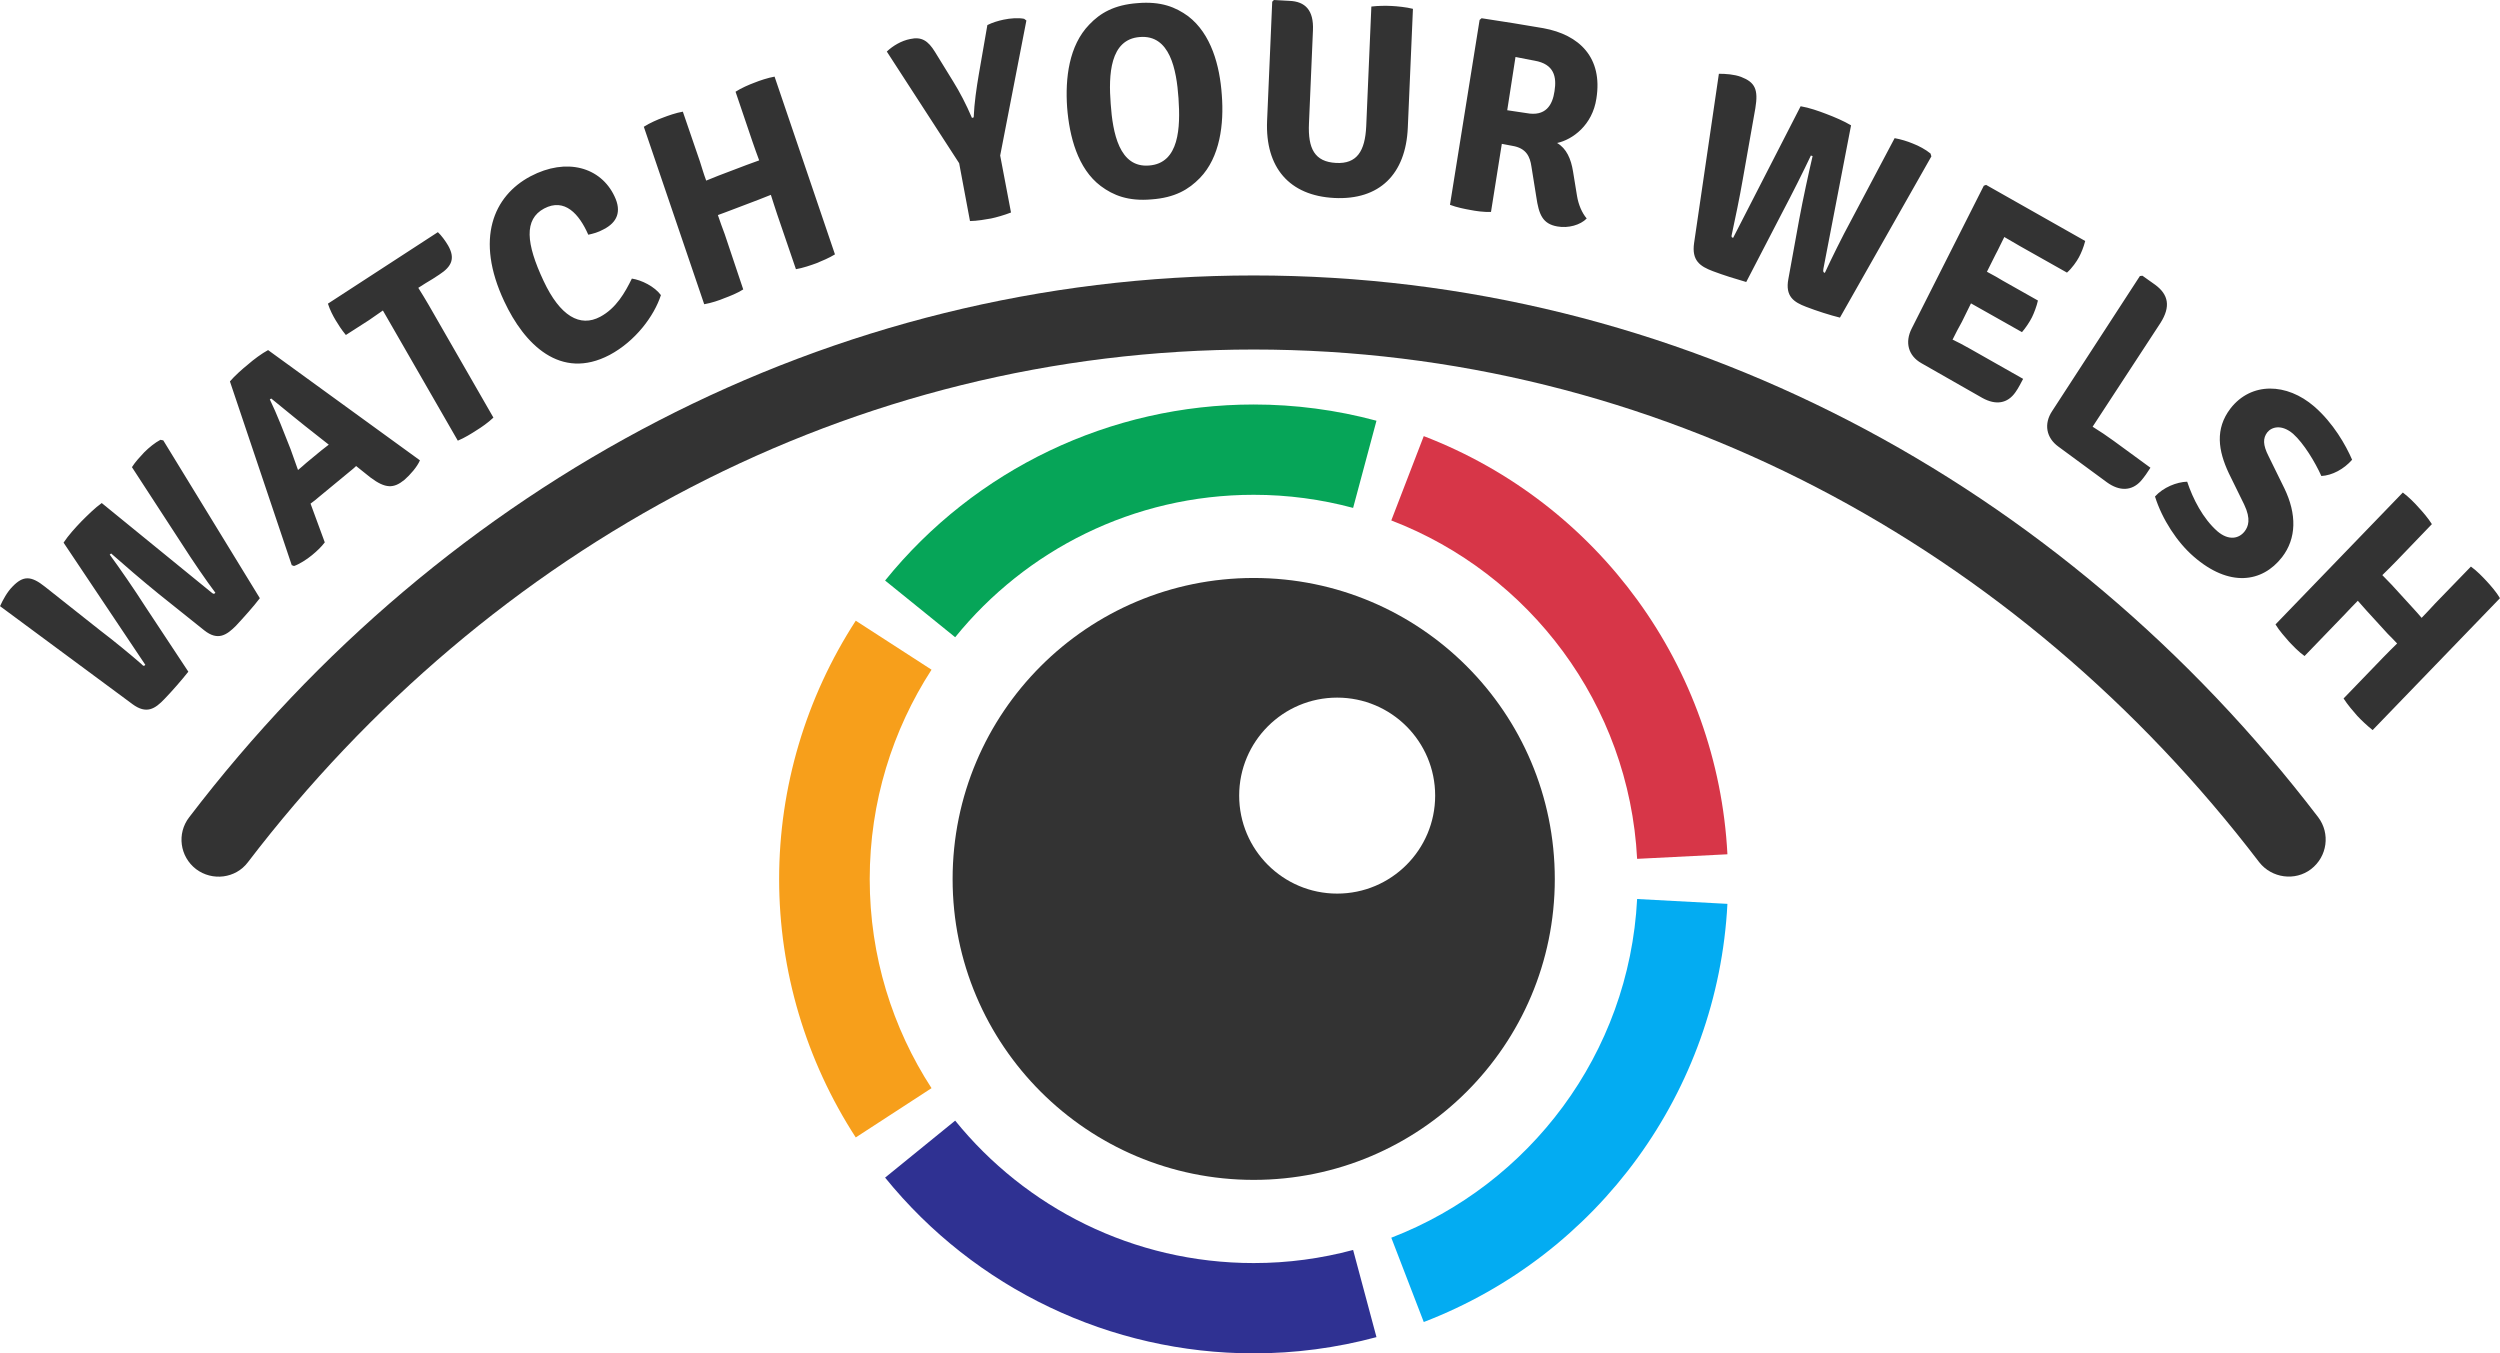 <?xml version="1.0" encoding="UTF-8"?>
<!DOCTYPE svg PUBLIC "-//W3C//DTD SVG 1.1//EN" "http://www.w3.org/Graphics/SVG/1.1/DTD/svg11.dtd">
<!-- Creator: CorelDRAW X7 -->
<svg xmlns="http://www.w3.org/2000/svg" xml:space="preserve" width="87.765mm" height="47.511mm" version="1.1" style="shape-rendering:geometricPrecision; text-rendering:geometricPrecision; image-rendering:optimizeQuality; fill-rule:evenodd; clip-rule:evenodd"
viewBox="0 0 8776 4751"
 xmlns:xlink="http://www.w3.org/1999/xlink">
 <defs>
  <style type="text/css">
   <![CDATA[
    .fil5 {fill:#03ACF2}
    .fil2 {fill:#06A558}
    .fil4 {fill:#2F3192}
    .fil0 {fill:#333333}
    .fil1 {fill:#D73648}
    .fil3 {fill:#F79F1B}
   ]]>
  </style>
 </defs>
 <g id="main">
  <g id="_2924437981760">
   <path class="fil0" d="M664 2869c897,-1175 2248,-1902 3737,-1902 1489,0 2839,727 3737,1902 43,57 32,138 -25,182 -56,43 -138,32 -182,-24 -848,-1111 -2123,-1800 -3530,-1800 -1408,0 -2682,689 -3531,1800 -43,57 -125,67 -182,24 -57,-44 -68,-125 -24,-182z"/>
   <path class="fil0" d="M465 2472c49,36 79,17 113,-19 28,-29 60,-66 83,-95l-150 -227c-41,-64 -90,-135 -126,-184l5 -4c44,39 109,95 167,142l160 128c48,38 79,16 111,-16 27,-29 63,-69 84,-97l-339 -554 -10 -2c-19,10 -40,27 -57,44 -14,15 -31,33 -43,52l177 272c35,55 85,128 116,169 -4,4 -6,6 -15,-2l-384 -313c-24,17 -50,43 -72,65 -20,21 -45,48 -62,74l287 429c-4,4 -6,6 -14,-3 -34,-30 -96,-81 -146,-119l-192 -152c-50,-40 -77,-39 -114,-1 -19,19 -34,47 -44,69l465 344zm654 -727l103 -85c7,-6 19,-15 28,-24l50 40c53,40 82,39 119,9 21,-18 46,-47 55,-69l-533 -387c-21,11 -52,34 -70,50 -20,16 -48,41 -64,60l217 645 8 3c18,-6 45,-23 63,-38 17,-14 33,-29 45,-45l-50 -136c10,-7 21,-16 29,-23zm-99 -168c-20,-51 -49,-126 -73,-175l5 -3c49,40 111,91 155,125l47 37c-9,7 -19,15 -27,21l-52 43c-8,7 -19,17 -29,25l-26 -73zm587 -30c24,-10 48,-25 65,-36 18,-11 41,-27 60,-45l-227 -395c-13,-23 -23,-38 -37,-61l1 0c12,-8 38,-24 50,-31l23 -15c45,-29 56,-58 31,-102 -10,-17 -24,-36 -36,-47l-386 251c7,22 18,43 27,58 9,15 21,34 36,52l81 -52c11,-8 38,-26 49,-34l263 457zm458 -723c18,-4 34,-8 54,-19 47,-24 64,-62 38,-116 -48,-102 -168,-137 -295,-70 -130,69 -195,220 -92,439 70,150 197,279 370,188 90,-48 156,-136 180,-210 -22,-30 -68,-53 -102,-58 -24,49 -55,104 -111,134 -71,38 -141,-2 -199,-126 -62,-132 -69,-216 2,-254 72,-38 123,19 155,92zm729 121c24,-4 53,-14 72,-21 19,-8 44,-18 65,-31l-212 -624c-23,4 -53,14 -70,21 -19,7 -47,19 -67,32l59 174c9,26 15,43 24,67 -12,5 -32,11 -44,16l-100 38c-12,5 -29,12 -42,17 -9,-24 -14,-42 -22,-67l-60 -175c-24,4 -52,14 -70,21 -17,6 -47,19 -67,32l212 623c24,-4 54,-14 70,-21 19,-7 47,-18 67,-31l-65 -194c-9,-25 -16,-42 -24,-67 13,-5 31,-11 43,-16l100 -38c12,-4 31,-13 43,-17 8,24 13,42 22,68l66 193zm642 -684c-8,47 -16,101 -18,151l-6 2c-21,-49 -43,-91 -66,-128l-64 -104c-24,-39 -47,-54 -87,-45 -31,6 -61,24 -82,44l254 392 38 203c24,0 57,-6 74,-9 19,-4 47,-12 70,-21l-38 -200 92 -474 -8 -6c-20,-4 -48,-2 -72,3 -19,4 -39,10 -57,19l-30 173zm463 104c-8,-102 -3,-227 102,-235 106,-9 129,114 136,215 7,102 3,228 -103,236 -105,9 -128,-115 -135,-216zm-153 12c8,102 37,215 118,276 44,33 97,54 178,47 83,-6 131,-35 170,-75 71,-73 85,-190 77,-292 -7,-102 -37,-214 -118,-276 -44,-32 -95,-53 -178,-46 -82,6 -131,35 -169,75 -72,74 -85,189 -78,291zm1214 -346c-23,-6 -56,-9 -74,-10 -20,-1 -48,-1 -72,2l-18 420c-4,88 -33,133 -106,129 -75,-4 -99,-50 -95,-139l14 -327c3,-70 -27,-101 -83,-103l-54 -3 -6 6 -18 418c-7,164 78,263 236,271 158,8 251,-83 258,-247l18 -417zm644 315c23,-144 -60,-224 -186,-247 -68,-12 -139,-23 -217,-35l-7 6 -104 649c23,9 54,15 71,18 20,4 48,8 73,7l38 -239 37 7c49,8 62,38 67,73l17 106c9,62 22,95 74,104 38,7 81,-5 103,-28 -17,-20 -29,-49 -34,-79l-14 -86c-7,-44 -23,-81 -56,-100 55,-12 124,-63 138,-156zm-284 -146c26,5 49,10 67,13 69,12 78,57 70,107 -7,49 -31,90 -99,77 -12,-2 -39,-6 -67,-10l29 -187zm627 653c-9,62 21,82 66,99 37,14 82,28 117,38l126 -243c36,-68 75,-146 101,-201l6 2c-14,60 -33,147 -47,222l-38 209c-12,62 20,82 62,98 36,14 86,30 119,38l321 -566 -3 -10c-17,-14 -41,-27 -62,-35 -19,-8 -42,-15 -64,-19l-153 289c-31,57 -70,136 -92,184 -5,-2 -7,-3 -5,-15l97 -503c-25,-15 -58,-29 -87,-40 -26,-10 -60,-22 -90,-27l-237 462c-6,-2 -7,-3 -4,-15 10,-46 27,-127 38,-191l44 -249c11,-66 -1,-91 -50,-110 -24,-9 -54,-11 -78,-11l-87 594zm1155 477l-187 -106c-23,-13 -42,-23 -61,-32l1 -1c11,-23 20,-39 32,-61l32 -65 55 31 124 70c13,-15 27,-36 35,-52 7,-14 17,-40 21,-59l-124 -70c-11,-7 -34,-20 -55,-31l30 -60c12,-22 19,-39 31,-62l55 32 165 93c18,-16 34,-39 42,-54 8,-15 16,-34 22,-57l-348 -197 -8 3 -253 501c-25,49 -12,96 34,122l214 122c47,26 88,20 116,-20 11,-15 21,-36 27,-47zm317 217c-22,-16 -47,-33 -73,-49l238 -364c37,-58 28,-100 -18,-134l-45 -32 -9 1 -308 474c-30,45 -21,94 22,125l170 125c44,32 87,31 119,-4 13,-15 24,-31 34,-47l-130 -95zm146 196c25,80 78,161 136,211 124,108 240,92 310,2 51,-66 52,-151 8,-242l-55 -112c-21,-41 -20,-64 -5,-84 15,-19 50,-30 91,5 37,33 77,99 99,148 38,-2 79,-24 108,-57 -22,-51 -66,-129 -133,-187 -96,-83 -221,-87 -294,7 -55,72 -43,148 -6,227l54 110c25,52 14,78 2,94 -19,25 -55,35 -96,0 -51,-45 -86,-114 -106,-174 -37,1 -84,20 -113,52zm662 709c14,22 34,45 48,61 14,15 34,34 54,50l447 -463c-12,-21 -34,-46 -47,-60 -13,-14 -35,-37 -55,-51l-125 129c-18,19 -30,33 -48,51 -9,-10 -22,-26 -31,-35l-74 -81c-9,-10 -23,-23 -33,-34 18,-18 31,-30 49,-49l125 -130c-13,-21 -33,-44 -47,-59 -12,-14 -35,-37 -55,-52l-447 463c13,22 35,46 47,60 14,15 35,37 55,51l139 -144c18,-19 30,-32 48,-50 9,10 22,25 31,35l74 81c9,9 24,24 33,34 -18,18 -31,30 -49,49l-139 144z"/>
   <g>
    <path class="fil0" d="M4401 2029c584,0 1057,473 1057,1057 0,583 -473,1056 -1057,1056 -584,0 -1057,-473 -1057,-1056 0,-584 473,-1057 1057,-1057zm293 420c190,0 344,154 344,344 0,190 -154,344 -344,344 -190,0 -344,-154 -344,-344 0,-190 154,-344 344,-344z"/>
    <path class="fil1" d="M4884 1827l114 -296c614,236 1032,811 1066,1468l-317 16c-28,-543 -378,-1002 -863,-1188z"/>
    <path class="fil2" d="M3353 2237l-246 -199c316,-391 791,-618 1294,-618 145,0 290,19 431,57l-82 306c-112,-30 -228,-46 -349,-46 -423,0 -801,195 -1048,500z"/>
    <path class="fil3" d="M3270 3820l-266 173c-175,-270 -269,-585 -269,-907 0,-322 94,-637 269,-907l266 172c-137,212 -217,464 -217,735 0,271 80,523 217,734z"/>
    <path class="fil4" d="M4750 4388l82 306c-141,38 -286,57 -431,57 -503,0 -978,-227 -1294,-617l246 -200c247,305 625,500 1048,500 121,0 237,-16 349,-46z"/>
    <path class="fil5" d="M5747 3156l317 17c-34,657 -452,1232 -1066,1468l-114 -296c485,-187 835,-645 863,-1189z"/>
   </g>
  </g>
 </g>
</svg>
